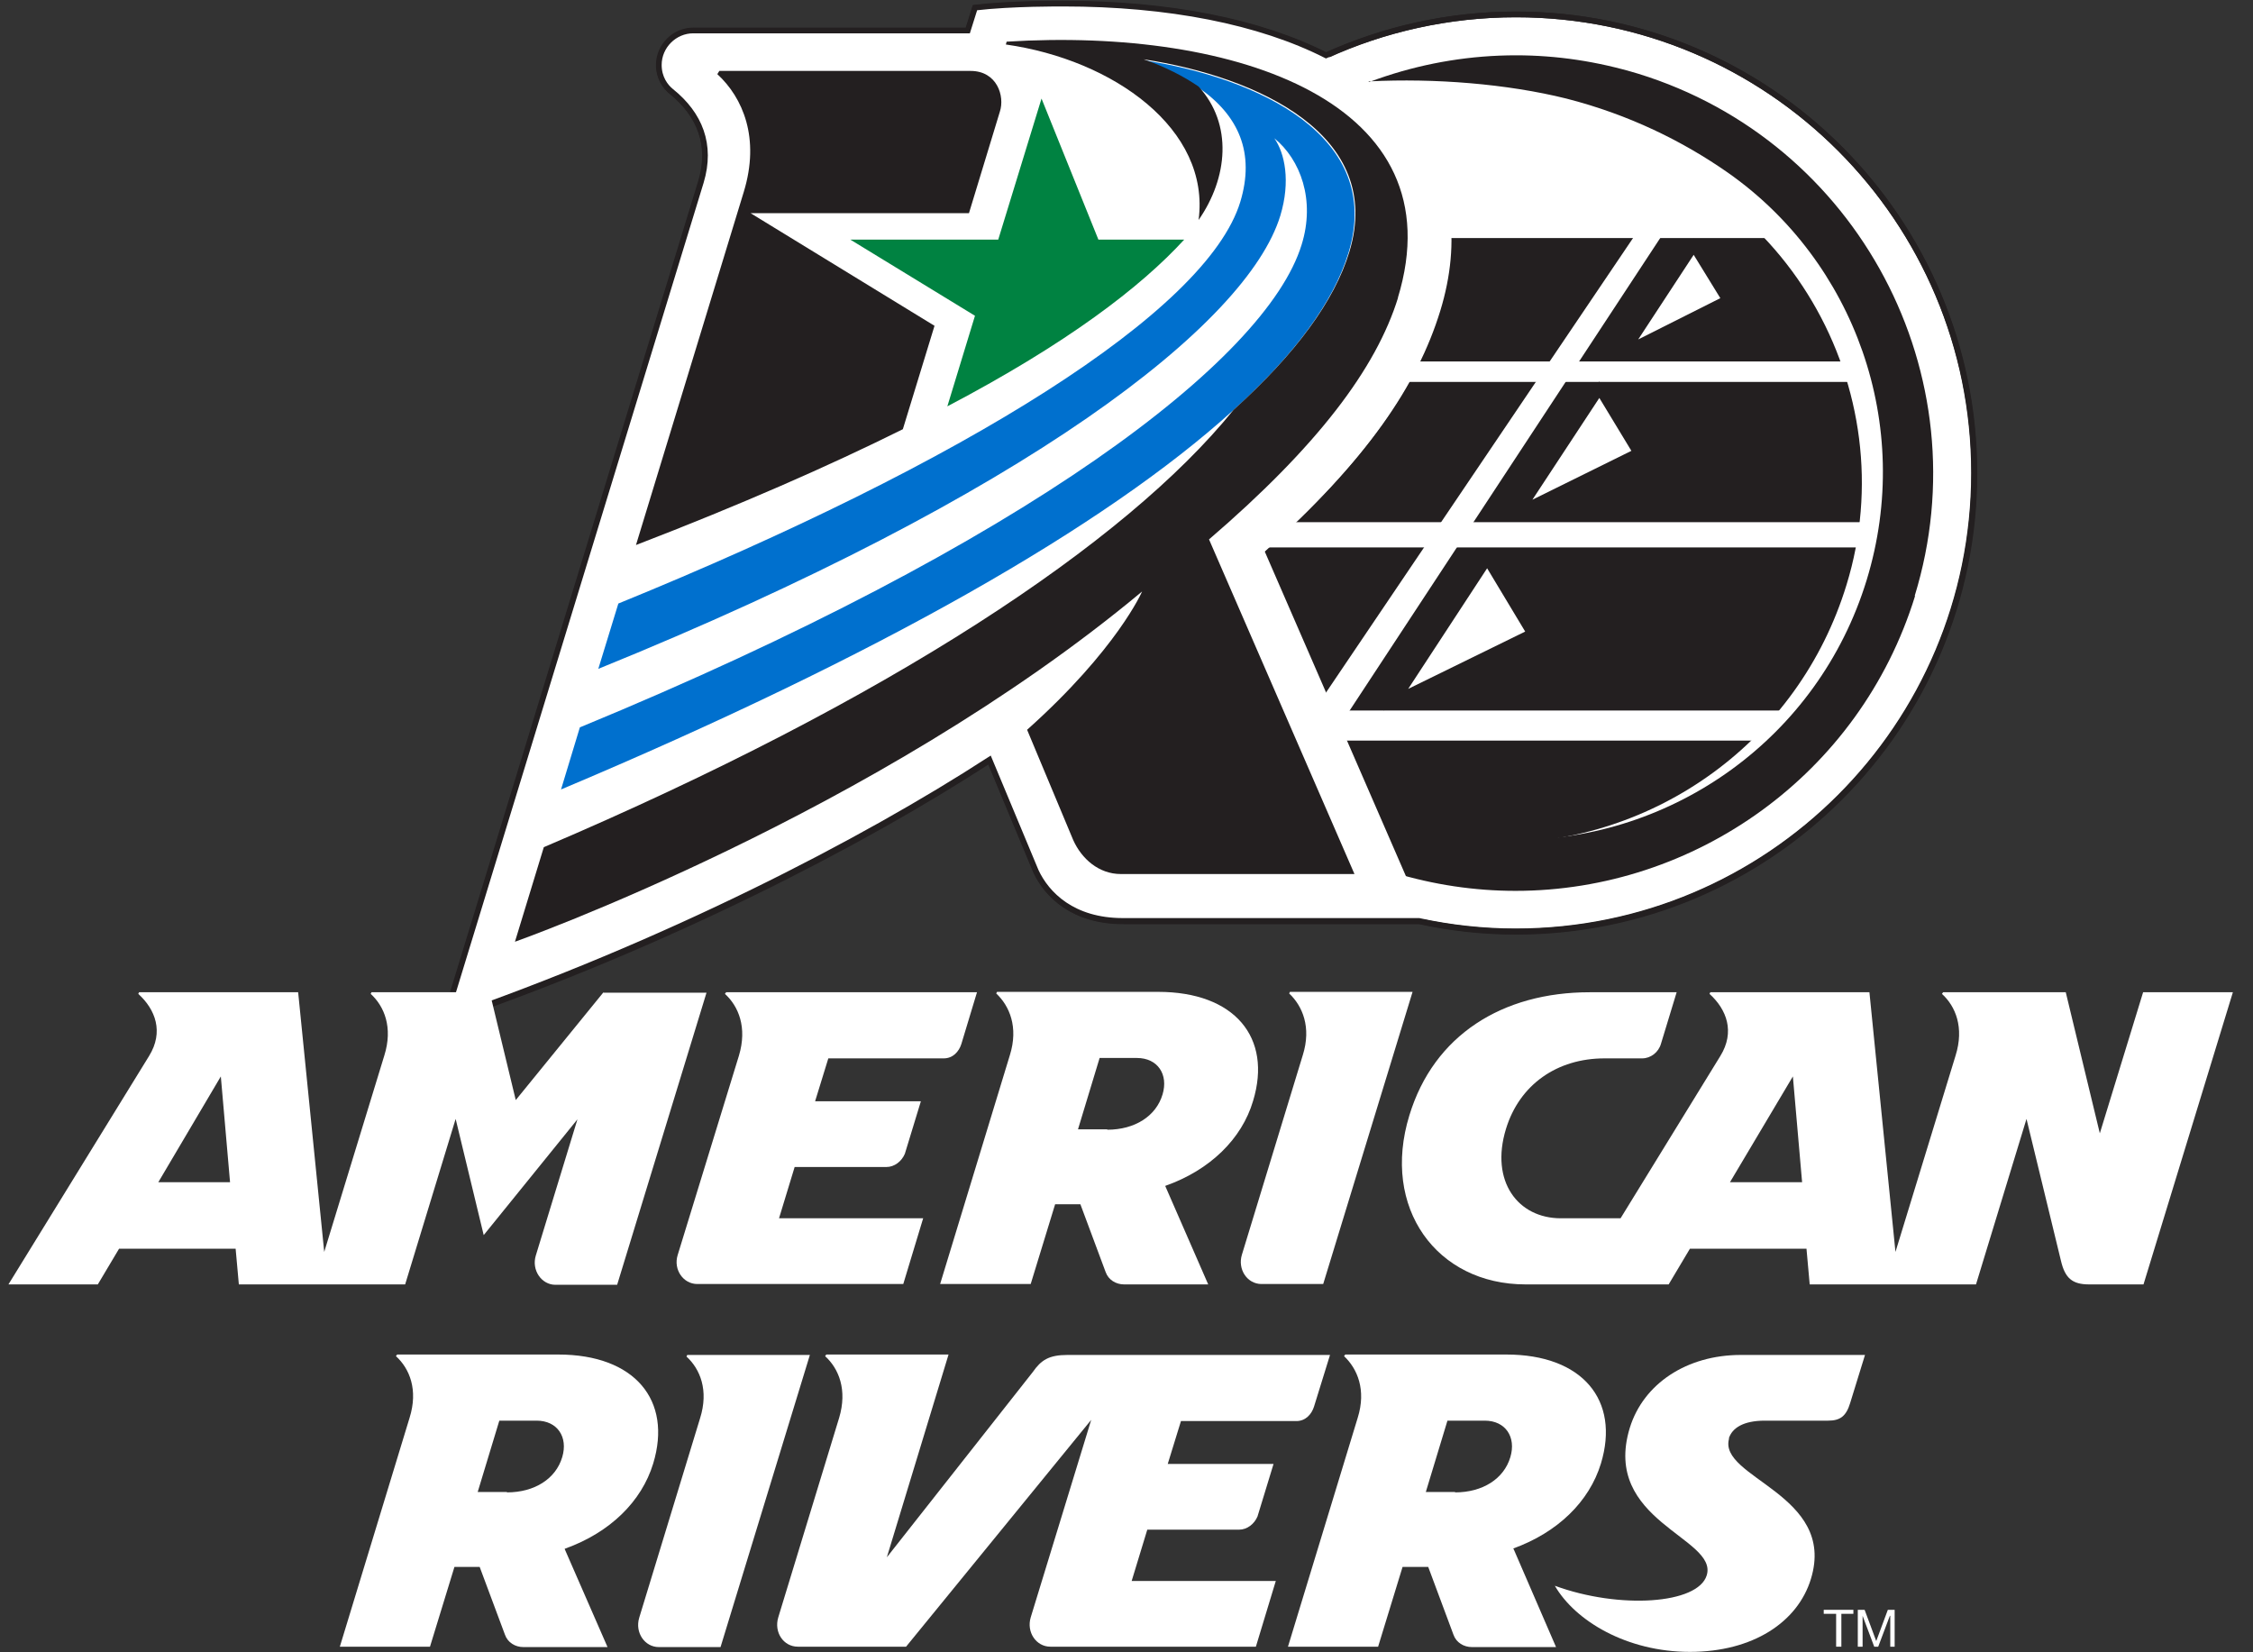 <svg width="75" height="55" viewBox="0 0 75 55" fill="none" xmlns="http://www.w3.org/2000/svg">
<rect x="0" y="0" width="75" height="55" fill="#333333" stroke="none"/>
<g clip-path="url(#clip0_15379_40219)">
<path d="M50.465 0.48C48.211 0.48 46.063 0.974 44.142 1.854C41.928 0.733 38.913 0.133 35.391 0.133C35.391 0.133 33.684 0.12 32.456 0.267L32.23 1.027H23.092C22.465 1.027 21.945 1.534 21.945 2.174C21.945 2.601 22.158 2.894 22.358 3.055C23.292 3.815 23.719 4.842 23.345 6.069L14.808 33.976C22.185 31.442 28.708 28.067 32.95 25.305L34.497 29.014C34.858 29.788 35.725 30.668 37.392 30.668H47.25C48.291 30.895 49.358 31.015 50.465 31.015C58.896 31.015 65.726 24.185 65.726 15.754C65.726 7.323 58.896 0.48 50.465 0.48Z" fill="white"/>
<path d="M50.465 0.48C48.211 0.48 46.063 0.974 44.142 1.854C41.928 0.733 38.913 0.133 35.391 0.133C35.391 0.133 33.684 0.12 32.456 0.267L32.23 1.027H23.092C22.465 1.027 21.945 1.534 21.945 2.174C21.945 2.601 22.158 2.894 22.358 3.055C23.292 3.815 23.719 4.842 23.345 6.069L14.808 33.976C22.185 31.442 28.708 28.067 32.95 25.305L34.497 29.014C34.858 29.788 35.725 30.668 37.392 30.668H47.25C48.291 30.895 49.358 31.015 50.465 31.015C58.896 31.015 65.726 24.185 65.726 15.754C65.726 7.323 58.896 0.48 50.465 0.48Z" stroke="#231F20" stroke-width="0.19" stroke-miterlimit="10"/>
<path d="M46.276 27.533C47.464 27.894 48.664 28.067 49.851 28.067C55.054 28.067 59.87 24.705 61.47 19.463C63.445 13.046 59.536 5.776 52.212 4.402C50.985 4.175 51.012 3.722 49.838 3.722C49.371 3.468 48.931 3.268 48.491 3.122C45.116 3.508 42.141 5.189 40.087 7.67C39.286 9.165 38.686 10.819 38.219 12.326C36.245 18.742 39.846 25.559 46.276 27.533Z" fill="#231F20"/>
<path d="M60.056 15.234C60.056 21.877 54.667 27.267 48.024 27.267C41.381 27.267 35.992 21.877 35.992 15.234C35.992 8.591 41.287 2.868 47.944 2.868C49.211 2.868 50.519 3.402 51.666 3.762C56.535 5.309 60.056 9.858 60.056 15.234Z" fill="#231F20"/>
<path d="M60.056 7.924H43.529L43.328 2.761H57.295L60.056 7.924Z" fill="white"/>
<path d="M62.271 12.032H42.675V12.713H62.271V12.032Z" fill="white"/>
<path d="M62.858 17.382H42.075V18.222H62.858V17.382Z" fill="white"/>
<path d="M60.523 23.651H40.927V24.652H60.523V23.651Z" fill="white"/>
<path d="M63.738 19.836C65.993 12.499 61.857 4.709 54.534 2.454C53.173 2.041 51.812 1.841 50.465 1.841C44.515 1.841 39.006 5.683 37.165 11.659C34.911 18.983 39.046 26.786 46.37 29.041C47.73 29.454 49.091 29.654 50.452 29.654C56.401 29.654 61.91 25.799 63.751 19.836M50.452 27.974C49.264 27.974 48.05 27.8 46.863 27.427C40.407 25.439 36.778 18.609 38.766 12.152C39.927 8.364 41.914 2.895 45.596 2.708C47.757 2.601 50.158 2.788 52.146 3.282C54.227 3.815 56.014 4.696 57.522 5.749C61.724 8.697 63.725 14.14 62.137 19.316C60.523 24.572 55.681 27.96 50.452 27.96" fill="#231F20"/>
<path d="M41.421 29.881L47.424 30.668L42.074 18.382C45.463 15.341 47.157 12.846 47.904 10.378C48.624 8.031 48.291 5.91 47.037 4.215C46.556 3.562 45.93 2.975 45.169 2.481C42.901 0.961 38.859 8.631 34.764 8.631C34.764 8.631 33.897 13.367 32.67 13.527L38.819 12.339H29.682C22.465 1.054 39.767 29.895 41.421 29.895" fill="white"/>
<path d="M14.821 33.976C22.198 31.428 28.721 28.053 32.963 25.292L34.511 29C34.871 29.774 35.738 30.655 37.406 30.655H47.45L42.101 18.355C45.503 15.314 47.184 12.819 47.944 10.351C48.664 8.004 48.331 5.883 47.077 4.188C45.116 1.574 40.861 0.133 35.391 0.133C35.391 0.133 33.684 0.12 32.456 0.267L32.23 1.027H23.092C22.465 1.027 21.945 1.534 21.945 2.174C21.945 2.601 22.158 2.894 22.358 3.055C23.305 3.815 23.719 4.842 23.345 6.069L14.808 33.976H14.821Z" fill="white"/>
<path d="M38.059 2.001C38.779 2.254 39.393 2.561 39.887 2.908C41.247 3.842 41.781 5.096 41.287 6.723C40.167 10.378 32.109 15.394 20.584 20.09L19.917 22.264C34.124 16.501 41.514 10.805 42.621 7.177C42.968 6.03 42.768 5.096 42.421 4.602C43.288 5.309 43.795 6.657 43.328 8.151C42.154 11.966 34.191 18.075 19.303 24.212L18.676 26.279C29.281 21.811 36.792 17.515 41.034 13.673C43.101 11.806 44.395 10.045 44.889 8.417C46.076 4.536 41.874 2.588 38.046 2.001" fill="#0070CE"/>
<path d="M46.53 9.925C48.517 3.428 41.181 0.907 33.51 1.387L33.484 1.481C37.059 1.988 40.3 4.295 39.9 7.323C40.874 5.923 41.047 4.135 39.9 2.881C39.393 2.534 38.793 2.228 38.072 1.974C41.901 2.561 46.103 4.509 44.916 8.391C44.422 10.018 43.128 11.779 41.061 13.646C37.472 18.089 29.562 23.318 18.103 28.2L17.142 31.348C17.142 31.348 29.122 27.106 38.019 19.689C38.019 19.689 37.192 21.61 34.191 24.292L35.725 27.96C36.005 28.587 36.578 29.094 37.312 29.094H45.089L40.247 17.955C43.849 14.86 45.81 12.273 46.543 9.898" fill="#231F20"/>
<path d="M32.296 2.361H23.946L23.879 2.468C24.733 3.255 25.306 4.602 24.759 6.389L21.171 18.142C24.639 16.808 27.587 15.514 30.055 14.287L31.109 10.845L24.986 7.096H32.256L33.283 3.721C33.457 3.201 33.19 2.361 32.31 2.361" fill="#231F20"/>
<path d="M31.536 13.526C35.524 11.432 37.979 9.551 39.42 7.977H36.565L34.671 3.281L33.23 7.977H28.308L32.456 10.511L31.536 13.526Z" fill="#008241"/>
<path d="M56.388 8.204L57.468 9.992L54.12 11.659L56.388 8.204Z" fill="white"/>
<path d="M56.374 8.471L57.268 9.925L54.534 11.299L56.388 8.471H56.374ZM56.388 7.937L53.706 12.032L57.682 10.045L56.388 7.937Z" fill="#231F20"/>
<path d="M53.24 12.979L54.507 15.074L50.598 17.008L53.24 12.979Z" fill="white"/>
<path d="M53.24 13.246L54.307 15.007L51.012 16.634L53.24 13.246ZM53.24 12.699L50.185 17.368L54.707 15.127L53.24 12.699Z" fill="#231F20"/>
<path d="M49.518 18.649L50.985 21.09L46.463 23.305L49.518 18.649Z" fill="white"/>
<path d="M49.505 18.916L50.772 21.023L46.877 22.931L49.505 18.916ZM49.518 18.369L46.05 23.651L51.185 21.143L49.518 18.369Z" fill="#231F20"/>
<path d="M44.569 24.198H43.368L55.254 6.603H56.135L44.569 24.198Z" fill="white"/>
<path d="M50.465 0.48C48.211 0.48 46.063 0.974 44.142 1.841C41.928 0.72 38.913 0.12 35.391 0.12C35.391 0.12 33.684 0.107 32.456 0.253L32.216 1.014H23.078C22.451 1.014 21.931 1.534 21.931 2.161C21.931 2.588 22.145 2.881 22.345 3.041C23.292 3.802 23.705 4.816 23.332 6.056L14.794 33.963C22.171 31.415 28.695 28.04 32.937 25.292L34.484 29.001C34.844 29.774 35.711 30.655 37.379 30.655H47.237C48.277 30.881 49.358 31.002 50.452 31.002C58.883 31.002 65.713 24.172 65.713 15.741C65.713 7.31 58.896 0.48 50.465 0.48Z" stroke="#231F20" stroke-width="0.19" stroke-miterlimit="10"/>
<path d="M43.368 35.124L41.341 41.767C41.194 42.247 41.514 42.741 41.994 42.741H44.048L47.023 33.016H42.941L42.915 33.069C43.355 33.483 43.662 34.19 43.368 35.124Z" fill="white"/>
<path d="M30.735 40.553H25.933L26.453 38.846H29.508C29.775 38.846 30.015 38.659 30.122 38.405L30.655 36.658H27.134L27.574 35.23H31.416C31.723 35.23 31.923 35.004 32.003 34.75L32.523 33.029H24.172L24.132 33.083C24.586 33.496 24.879 34.203 24.599 35.137L22.558 41.78C22.411 42.26 22.745 42.741 23.212 42.741H30.069L30.735 40.54V40.553Z" fill="white"/>
<path d="M38.793 39.473C40.274 38.952 41.341 37.912 41.714 36.645C42.355 34.537 41.101 33.016 38.553 33.016H33.19L33.163 33.069C33.604 33.483 33.91 34.19 33.617 35.124L31.296 42.741H34.311L35.124 40.086H35.965L36.805 42.341C36.899 42.607 37.152 42.754 37.419 42.754H40.22L38.793 39.486V39.473ZM36.859 37.592H35.885L36.605 35.217H37.846C38.539 35.217 38.9 35.764 38.7 36.431C38.486 37.151 37.779 37.605 36.859 37.605" fill="white"/>
<path d="M20.09 33.029L17.169 36.618L16.302 33.029H12.367L12.34 33.083C12.793 33.496 13.087 34.203 12.793 35.137L10.793 41.673L9.925 33.029H4.63L4.603 33.083C5.176 33.603 5.457 34.35 4.963 35.15L0.281 42.754H3.256L3.963 41.567H7.844L7.951 42.754H13.487L15.168 37.245L16.102 41.113L19.223 37.258L17.836 41.794C17.689 42.274 18.023 42.767 18.49 42.767H20.544L23.519 33.043H20.09V33.029ZM5.27 39.352L7.351 35.831L7.658 39.352H5.27Z" fill="white"/>
<path d="M71.342 33.029L69.901 37.725L68.767 33.029H64.685L64.645 33.083C65.099 33.496 65.392 34.203 65.099 35.137L63.098 41.673L62.231 33.029H56.935L56.908 33.083C57.482 33.603 57.762 34.35 57.269 35.15L53.947 40.553H51.959C50.532 40.553 49.598 39.326 50.132 37.578C50.585 36.097 51.839 35.23 53.413 35.23H54.667C54.947 35.23 55.214 35.03 55.294 34.737L55.814 33.029H52.92C50.012 33.029 47.73 34.457 46.917 37.125C45.97 40.206 47.824 42.754 50.785 42.754H55.548L56.255 41.567H60.136L60.243 42.754H65.779L67.46 37.245L68.607 41.967C68.741 42.541 68.981 42.754 69.541 42.754H71.355L74.33 33.029H71.329H71.342ZM57.589 39.352L59.683 35.831L59.99 39.352H57.602H57.589Z" fill="white"/>
<path d="M22.878 45.102L22.852 45.155C23.305 45.569 23.599 46.276 23.305 47.209L21.278 53.852C21.131 54.346 21.464 54.826 21.931 54.826H23.986L26.96 45.102H22.878Z" fill="white"/>
<path d="M42.474 52.625H37.672L38.192 50.918H41.247C41.514 50.918 41.754 50.731 41.861 50.478L42.395 48.73H38.873L39.313 47.303H43.155C43.462 47.303 43.662 47.076 43.742 46.823L44.275 45.102H35.538C34.911 45.102 34.657 45.275 34.377 45.675L29.522 51.838L31.576 45.088H27.507L27.467 45.142C27.921 45.555 28.214 46.262 27.934 47.196L25.907 53.839C25.76 54.333 26.08 54.813 26.56 54.813H30.162L36.325 47.263L34.311 53.839C34.164 54.333 34.497 54.813 34.964 54.813H41.807L42.474 52.612V52.625Z" fill="white"/>
<path d="M57.548 47.89C57.655 47.529 58.042 47.289 58.749 47.289H60.857C61.257 47.289 61.457 47.142 61.59 46.702L62.084 45.102H57.949C56.148 45.102 54.707 46.062 54.254 47.529C53.306 50.638 57.202 51.184 56.815 52.438C56.521 53.399 53.907 53.572 51.759 52.785C52.439 53.959 54.16 54.986 56.255 54.986C58.349 54.986 59.843 53.999 60.283 52.559C61.15 49.73 57.162 49.197 57.562 47.876" fill="white"/>
<path d="M50.372 51.545C51.852 51.011 52.906 49.984 53.293 48.717C53.934 46.609 52.679 45.088 50.145 45.088H44.782L44.742 45.142C45.182 45.555 45.489 46.262 45.196 47.196L42.875 54.813H45.876L46.69 52.158H47.544L48.384 54.413C48.477 54.68 48.731 54.826 48.998 54.826H51.799L50.385 51.558L50.372 51.545ZM48.438 49.664H47.464L48.184 47.289H49.425C50.118 47.289 50.478 47.836 50.278 48.503C50.065 49.224 49.358 49.677 48.438 49.677" fill="white"/>
<path d="M18.823 51.545C20.304 51.011 21.358 49.984 21.744 48.717C22.385 46.609 21.131 45.088 18.583 45.088H13.22L13.18 45.142C13.634 45.555 13.927 46.262 13.634 47.196L11.313 54.813H14.314L15.128 52.158H15.968L16.809 54.413C16.902 54.68 17.156 54.826 17.422 54.826H20.224L18.796 51.558L18.823 51.545ZM16.875 49.664H15.902L16.622 47.289H17.863C18.556 47.289 18.916 47.836 18.716 48.503C18.503 49.224 17.796 49.677 16.875 49.677" fill="white"/>
<path d="M60.71 53.719H61.123V54.813H61.297V53.719H61.697V53.586H60.71V53.719Z" fill="white"/>
<path d="M62.458 54.626L62.071 53.586H61.844V54.813H62.004V53.786L62.391 54.813H62.524L62.911 53.786H62.925V54.813H63.071V53.586H62.844L62.458 54.626Z" fill="white"/>
</g>
<defs>
<clipPath id="clip0_15379_40219">
<rect width="74.063" height="55" fill="white" transform="translate(0.294)"/>
</clipPath>
</defs>
</svg>
